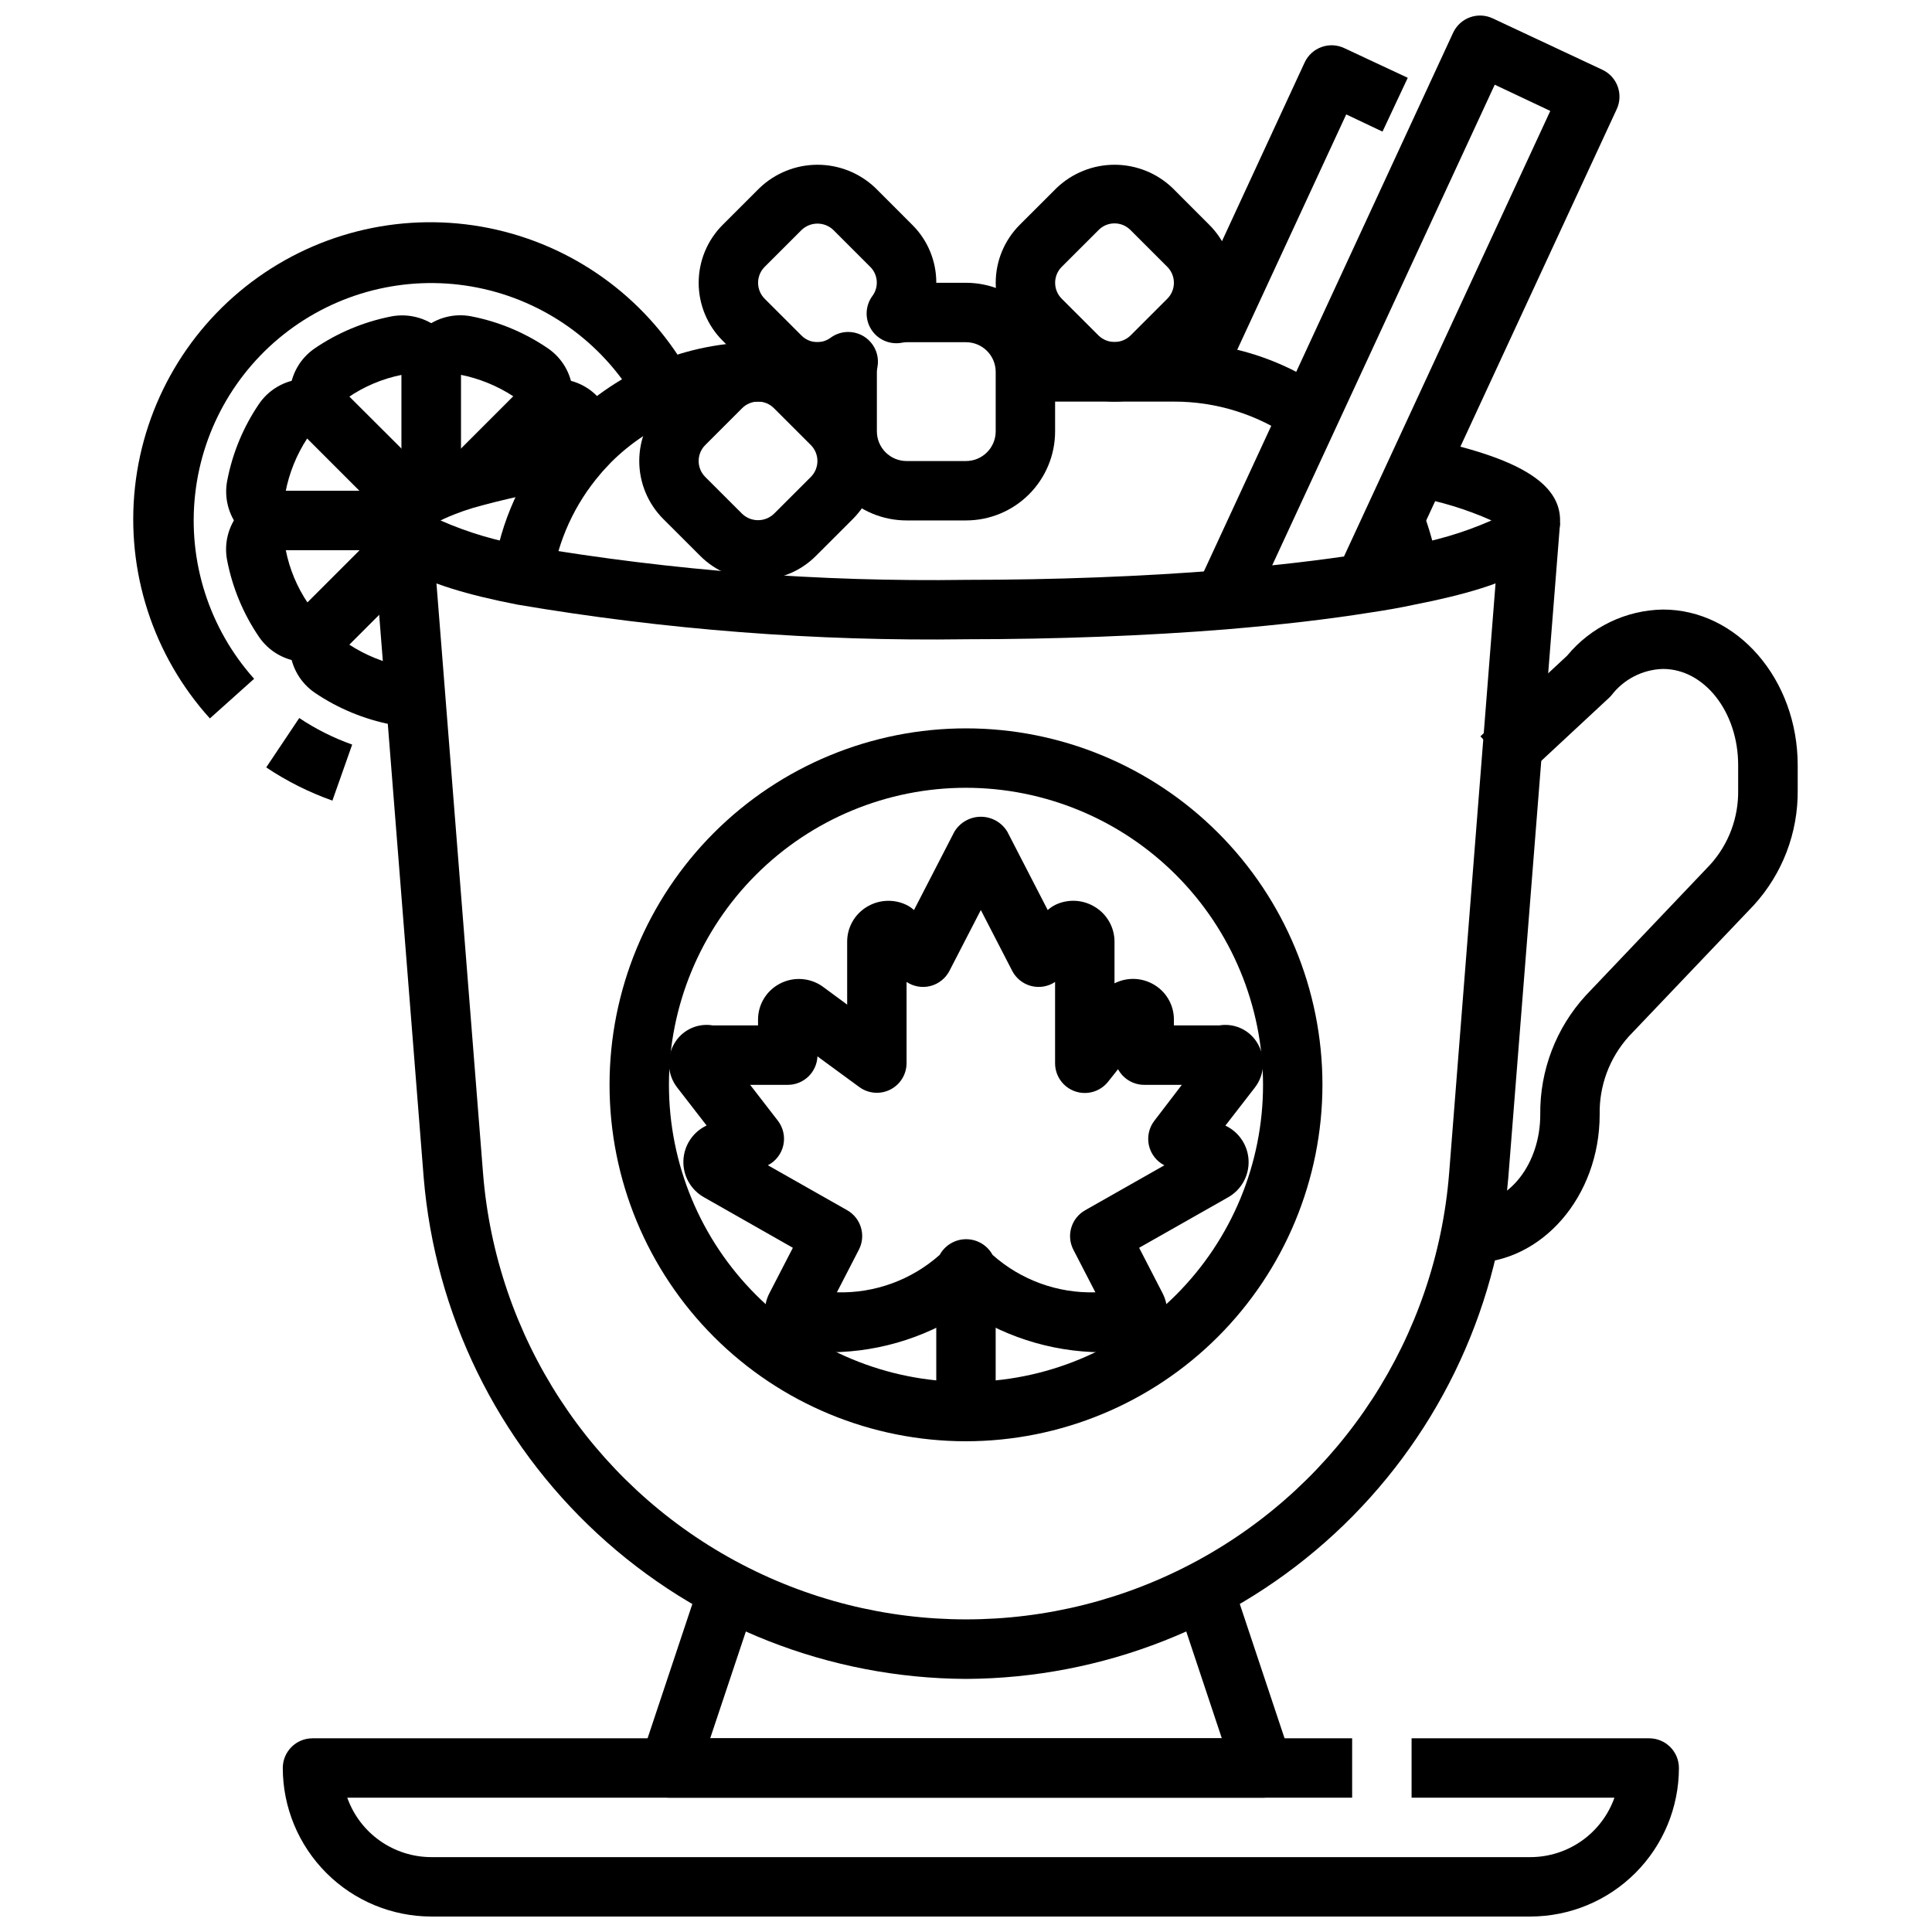 <?xml version="1.0" encoding="UTF-8"?>
<!-- Uploaded to: ICON Repo, www.iconrepo.com, Generator: ICON Repo Mixer Tools -->
<svg width="800px" height="800px" version="1.1" viewBox="144 144 512 512" xmlns="http://www.w3.org/2000/svg">
 <defs>
  <clipPath id="b">
   <path d="m461 148.09h113v158.91h-113z"/>
  </clipPath>
  <clipPath id="a">
   <path d="m218 604h371v47.902h-371z"/>
  </clipPath>
 </defs>
 <path d="m400 313.41c-39.867 0.566-79.699-2.516-119-9.203-26.93-5.258-38.438-11.934-38.438-22.285 0-5.953 4.188-10.895 12.445-14.703 4.148-1.906 8.465-3.43 12.895-4.543 9.148-2.453 18.445-4.328 27.828-5.621l2.305 15.57c-8.742 1.203-17.402 2.945-25.93 5.219-3.551 0.891-7.016 2.094-10.352 3.598-0.363 0.164-0.699 0.332-1.008 0.488 7.441 3.281 15.277 5.578 23.309 6.832 38.297 6.488 77.109 9.469 115.95 8.906 23.395 0 46.777-0.891 67.621-2.574 14.227-1.211 26.598-2.644 36.707-4.258 4.148-0.613 7.988-1.281 11.445-2.039v-0.004c8.094-1.258 15.984-3.566 23.48-6.871-6.715-3-13.781-5.148-21.035-6.383l3.148-15.422c24.957 5.164 36.07 11.887 36.07 21.805 0 10.352-11.508 17.027-38.484 22.293-3.613 0.789-7.801 1.527-12.234 2.18-10.547 1.684-22.938 3.148-37.785 4.394-21.301 1.715-45.129 2.621-68.934 2.621z"/>
 <path d="m400 588.93c-36.223-0.168-71.066-13.895-97.668-38.48-26.602-24.582-43.027-58.238-46.047-94.336l-13.727-173.57 15.742-1.242 13.707 173.58c3.434 43.332 28.555 81.984 66.762 102.72 38.203 20.734 84.301 20.734 122.51 0 38.203-20.734 63.324-59.387 66.758-102.72l13.66-173.58 15.742 1.242-13.727 173.57c-3.016 36.098-19.445 69.754-46.047 94.336-26.602 24.586-61.445 38.312-97.664 38.48z"/>
 <path d="m478.72 620.41h-157.44c-2.527 0-4.902-1.219-6.379-3.269-1.48-2.051-1.883-4.691-1.082-7.09l15.742-47.23 14.957 4.977-12.312 36.871h135.59l-12.281-36.871 14.957-4.977 15.742 47.23h0.004c0.801 2.406 0.395 5.051-1.094 7.102-1.484 2.055-3.867 3.266-6.402 3.258z"/>
 <path d="m533.82 478.72v-15.742c10.125 0 18.367-10.598 18.367-23.617h-0.004c-0.129-11.66 4.176-22.934 12.047-31.535l33.062-34.762v-0.004c4.844-5.394 7.465-12.426 7.336-19.68v-6.551c0.039-14.098-8.922-25.551-19.918-25.551-5.359 0.145-10.367 2.699-13.633 6.953-0.211 0.254-0.441 0.496-0.688 0.723l-23.34 21.703-10.723-11.523 22.996-21.387v-0.004c6.269-7.586 15.547-12.051 25.387-12.207 19.688 0 35.699 18.516 35.699 41.273v6.551-0.004c0.129 11.297-4.039 22.223-11.664 30.559l-33.109 34.762v0.004c-5.102 5.664-7.856 13.059-7.707 20.68 0 21.703-15.297 39.359-34.109 39.359z"/>
 <path d="m509.67 297.66c-0.684-4.477-1.875-8.855-3.551-13.062l14.625-5.856c2.121 5.32 3.621 10.867 4.481 16.531z"/>
 <path d="m290.33 297.61-15.57-2.25c1.914-13.148 7.5-25.496 16.113-35.613 0.789-1.07 1.969-2.297 3.148-3.543l0.738-0.789 0.004 0.004c13.301-13.281 31.332-20.738 50.129-20.727h23.617v15.742h-23.617c-14.559-0.004-28.531 5.746-38.871 15.996l-0.59 0.629c-0.789 0.859-1.621 1.684-2.363 2.606-6.793 7.93-11.207 17.617-12.738 27.945z"/>
 <path d="m486.49 260.27c-9.199-6.43-20.16-9.867-31.387-9.84h-39.359v-15.742h39.359c14.449-0.031 28.559 4.394 40.398 12.672z"/>
 <g clip-path="url(#b)">
  <path d="m475.4 306.23-14.297-6.606 68-146.97c0.887-1.898 2.492-3.363 4.465-4.074 1.969-0.707 4.141-0.602 6.035 0.297l29.055 13.617c3.918 1.84 5.613 6.5 3.793 10.43l-59.754 129-14.297-6.629 56.441-121.9-14.719-6.949z"/>
 </g>
 <path d="m467.63 245.86-14.289-6.613 36.414-78.719c0.891-1.895 2.492-3.356 4.461-4.062 1.965-0.711 4.137-0.609 6.027 0.285l16.824 7.871-6.691 14.258-9.613-4.559z"/>
 <g clip-path="url(#a)">
  <path d="m549.57 651.9h-291.27c-10.434-0.012-20.438-4.164-27.816-11.543s-11.531-17.383-11.543-27.816c0-4.348 3.523-7.871 7.871-7.871h275.52v15.742h-266.3c1.637 4.602 4.652 8.586 8.641 11.402 3.984 2.82 8.746 4.336 13.629 4.344h291.27c4.883-0.008 9.645-1.523 13.633-4.344 3.984-2.816 7.004-6.801 8.637-11.402h-53.758v-15.742h62.977c2.09 0 4.09 0.828 5.566 2.305 1.477 1.477 2.305 3.481 2.305 5.566-0.012 10.434-4.16 20.438-11.539 27.816-7.379 7.379-17.383 11.531-27.82 11.543z"/>
 </g>
 <path d="m400 525.95c-25.055 0-49.082-9.949-66.797-27.668-17.715-17.715-27.668-41.742-27.668-66.793 0-25.055 9.953-49.082 27.668-66.797s41.742-27.668 66.797-27.668c25.051 0 49.078 9.953 66.793 27.668 17.719 17.715 27.668 41.742 27.668 66.797-0.023 25.043-9.988 49.055-27.695 66.766-17.711 17.707-41.723 27.668-66.766 27.695zm0-173.18c-20.879 0-40.902 8.293-55.664 23.059-14.766 14.762-23.059 34.785-23.059 55.664 0 20.875 8.293 40.898 23.059 55.66 14.762 14.766 34.785 23.059 55.664 23.059 20.875 0 40.898-8.293 55.664-23.059 14.762-14.762 23.055-34.785 23.055-55.66-0.023-20.871-8.324-40.883-23.082-55.641-14.758-14.758-34.766-23.059-55.637-23.082z"/>
 <path d="m439.36 250.43c-5.758 0.016-11.285-2.273-15.344-6.359l-9.785-9.777c-4.066-4.074-6.356-9.594-6.356-15.352 0-5.758 2.289-11.277 6.356-15.352l9.785-9.777v0.004c4.137-3.953 9.633-6.156 15.352-6.156s11.215 2.203 15.352 6.156l9.766 9.773c4.07 4.074 6.356 9.594 6.356 15.352 0 5.758-2.285 11.277-6.356 15.352l-9.785 9.777h0.004c-4.062 4.086-9.586 6.375-15.344 6.359zm0-47.23c-1.582-0.008-3.098 0.625-4.211 1.746l-9.785 9.777c-2.324 2.332-2.324 6.106 0 8.438l9.785 9.777c2.356 2.254 6.066 2.254 8.422 0l9.785-9.777c2.32-2.332 2.32-6.106 0-8.438l-9.785-9.777c-1.113-1.121-2.629-1.754-4.211-1.746z"/>
 <path d="m344.89 297.66c-5.758 0.012-11.285-2.277-15.344-6.363l-9.785-9.777c-4.066-4.07-6.352-9.594-6.352-15.348 0-5.758 2.285-11.281 6.352-15.352l9.785-9.777c4.137-3.949 9.633-6.152 15.352-6.152s11.215 2.203 15.352 6.152l9.785 9.777c4.066 4.07 6.352 9.594 6.352 15.352 0 5.754-2.285 11.277-6.352 15.348l-9.785 9.777c-4.062 4.09-9.594 6.383-15.359 6.363zm0-47.23v-0.004c-1.582-0.004-3.098 0.625-4.211 1.746l-9.785 9.777c-2.324 2.336-2.324 6.106 0 8.441l9.785 9.777c2.356 2.25 6.066 2.25 8.422 0l9.785-9.777c2.32-2.336 2.32-6.106 0-8.441l-9.785-9.777c-1.113-1.121-2.629-1.75-4.211-1.746z"/>
 <path d="m400 281.92h-15.746c-6.262 0-12.27-2.488-16.699-6.918-4.43-4.426-6.918-10.434-6.918-16.699v-7.871h-0.07c-5.734 0-11.234-2.293-15.27-6.367l-9.785-9.77c-4.07-4.074-6.356-9.594-6.356-15.352 0-5.758 2.285-11.277 6.356-15.352l9.785-9.777v0.004c4.133-3.953 9.633-6.156 15.348-6.156 5.719 0 11.219 2.203 15.352 6.156l9.77 9.773c4.09 4.059 6.383 9.59 6.359 15.352h7.875c6.262 0 12.27 2.488 16.699 6.918 4.426 4.43 6.914 10.434 6.914 16.699v15.742c0 6.266-2.488 12.273-6.914 16.699-4.43 4.43-10.438 6.918-16.699 6.918zm-31.211-49.949h-0.004c2.328 0 4.535 1.027 6.031 2.805 1.496 1.781 2.133 4.133 1.73 6.422-0.094 0.449-0.148 0.906-0.164 1.363v15.742c0 2.09 0.828 4.09 2.305 5.566 1.477 1.477 3.481 2.309 5.566 2.309h15.746c2.086 0 4.09-0.832 5.566-2.309 1.477-1.477 2.305-3.477 2.305-5.566v-15.742c0-2.09-0.828-4.09-2.305-5.566-1.477-1.477-3.481-2.305-5.566-2.305h-15.746c-0.461 0.012-0.918 0.062-1.371 0.156-3.164 0.547-6.344-0.879-8.035-3.609s-1.555-6.215 0.348-8.805c1.75-2.348 1.512-5.629-0.559-7.699l-9.785-9.785c-2.356-2.254-6.07-2.254-8.426 0l-9.785 9.777c-2.32 2.332-2.32 6.106 0 8.438l9.785 9.777c2.074 2.07 5.352 2.309 7.699 0.559 1.352-0.992 2.984-1.527 4.66-1.527z"/>
 <path d="m199.62 334.39c-15.07-16.68-22.289-39.004-19.844-61.348s14.328-42.574 32.648-55.594c18.32-13.023 41.336-17.59 63.242-12.555 21.906 5.035 40.613 19.195 51.406 38.91l-13.809 7.574h0.004c-8.699-15.652-23.648-26.859-41.113-30.812-17.465-3.953-35.785-0.281-50.375 10.098-14.59 10.383-24.07 26.484-26.059 44.281-1.992 17.793 3.691 35.594 15.625 48.941z"/>
 <path d="m232.09 356.17c-6.191-2.191-12.086-5.148-17.539-8.801l8.754-13.082v-0.004c4.363 2.922 9.078 5.285 14.027 7.039z"/>
 <path d="m247.93 282.71-22.516-22.516h0.004c-3.34-3.332-5.019-7.977-4.574-12.676 0.402-4.512 2.797-8.609 6.531-11.176 6.117-4.168 13.012-7.051 20.273-8.48 4.508-0.871 9.172 0.312 12.711 3.238 3.676 3.004 5.809 7.5 5.812 12.246v30.703h-9.605zm2.496-39.359v-0.004c-5.074 1.016-9.895 3.047-14.168 5.969l14.168 13.816z"/>
 <path d="m275.52 275.83-11.133-11.133 15.664-15.664c3.336-3.348 7.996-5.023 12.699-4.562 4.523 0.41 8.625 2.82 11.188 6.57 1.438 2.043 2.68 4.215 3.715 6.488l-14.305 6.582c-0.656-1.426-1.445-2.781-2.359-4.055z"/>
 <path d="m250.43 289.79h-30.699c-4.773 0.004-9.293-2.137-12.312-5.832-2.906-3.519-4.078-8.156-3.195-12.633 1.395-7.266 4.262-14.172 8.422-20.289 2.559-3.746 6.66-6.156 11.18-6.562 4.699-0.461 9.355 1.211 12.688 4.555l22.578 22.523-8.66 8.637zm-25.008-29.621c-2.824 4.32-4.781 9.148-5.754 14.215l19.75-0.219z"/>
 <path d="m275.52 275.83-9.445-9.445 0.102 7.66h-15.746v-30.703c-0.008-4.754 2.129-9.258 5.809-12.262 3.535-2.938 8.199-4.125 12.707-3.238 7.266 1.426 14.164 4.312 20.277 8.488 3.738 2.562 6.133 6.656 6.535 11.168 0.441 4.695-1.234 9.344-4.574 12.676zm-9.645-32.551 0.188 19.742 13.988-13.988c-4.309-2.812-9.121-4.769-14.176-5.754z"/>
 <path d="m225.37 319.44c-0.496 0-1.008 0-1.512-0.07-4.531-0.406-8.645-2.816-11.211-6.574-4.172-6.121-7.047-13.031-8.453-20.301-0.871-4.469 0.305-9.09 3.203-12.598 3.019-3.707 7.551-5.856 12.336-5.848h30.699v14.641l6.117 6.117-19.996 19.996c-2.965 2.969-6.988 4.637-11.184 4.637zm-5.637-29.648c1.008 5.078 3.031 9.898 5.949 14.172l13.777-14.168z"/>
 <path d="m250.72 336.3c-0.969-0.004-1.934-0.094-2.883-0.266-7.312-1.406-14.262-4.285-20.426-8.457-3.754-2.57-6.16-6.68-6.566-11.207-0.445-4.699 1.238-9.352 4.582-12.684l19.988-19.988 11.133 11.133-19.996 19.996h-0.004c4.324 2.82 9.156 4.777 14.227 5.762l7.086 13.887h-0.004c-2.18 1.211-4.641 1.84-7.137 1.824z"/>
 <path d="m442.45 502.34h-4.086c-13.613 0.41-27.016-3.406-38.367-10.926-11.355 7.519-24.758 11.336-38.371 10.926h-4.086c-3.777 0.016-7.289-1.945-9.254-5.172-1.957-3.172-2.102-7.133-0.387-10.441l6.219-12.051-23.547-13.383c-3.496-1.957-5.606-5.711-5.461-9.719 0.145-4.008 2.516-7.598 6.148-9.301l-7.738-9.996c-2.816-3.566-3-8.547-0.457-12.312 2.168-3.215 6.016-4.863 9.84-4.219h11.988v-1.574c0.008-3.996 2.238-7.652 5.785-9.492 3.586-1.879 7.918-1.609 11.242 0.699l6.59 4.856v-16.664c-0.008-3.727 1.918-7.195 5.086-9.164 3.215-2.016 7.242-2.234 10.656-0.582 0.617 0.305 1.195 0.688 1.715 1.133l0.25 0.219 10.723-20.797 0.004 0.004c1.484-2.441 4.137-3.934 6.996-3.934s5.512 1.492 7 3.934l10.723 20.797 0.25-0.219v-0.004c0.516-0.445 1.09-0.824 1.699-1.133 3.414-1.664 7.441-1.445 10.652 0.582 3.172 1.969 5.098 5.434 5.094 9.164v11.023c3.141-1.594 6.859-1.566 9.973 0.078 3.547 1.84 5.769 5.504 5.769 9.5v1.574h12c3.82-0.641 7.664 1.012 9.832 4.227 2.543 3.762 2.371 8.738-0.434 12.312l-7.754 10.012c3.641 1.711 6.019 5.32 6.148 9.344 0.129 4.019-2.008 7.777-5.535 9.715l-23.473 13.32 6.211 12.035h-0.004c1.723 3.309 1.578 7.281-0.375 10.457-1.969 3.231-5.484 5.191-9.266 5.172zm-35.426-25.797c7.488 6.668 17.238 10.223 27.262 9.934l-5.84-11.305c-1.93-3.766-0.539-8.383 3.148-10.453l20.973-11.902h-0.004c-2.078-1.066-3.578-3.004-4.09-5.285-0.508-2.281 0.02-4.672 1.445-6.523l7.281-9.516h-9.973c-2.898 0-5.562-1.598-6.934-4.148l-2.637 3.32c-2.082 2.629-5.602 3.648-8.766 2.547-3.164-1.105-5.285-4.09-5.281-7.445v-21.543c-1.863 1.242-4.172 1.633-6.34 1.07-2.172-0.562-4-2.023-5.027-4.016l-8.312-16.113-8.312 16.113c-1.027 1.992-2.856 3.453-5.023 4.016-2.172 0.562-4.477 0.172-6.344-1.07v21.547-0.004c-0.016 2.965-1.691 5.668-4.34 6.996-2.644 1.328-5.816 1.059-8.199-0.695l-11.078-8.117c-0.176 4.219-3.648 7.547-7.871 7.543h-9.965l7.344 9.5c1.426 1.852 1.957 4.242 1.445 6.523-0.512 2.281-2.008 4.219-4.09 5.285l21.012 11.918c3.672 2.086 5.043 6.699 3.109 10.453l-5.832 11.305h-0.004c10.023 0.285 19.777-3.269 27.262-9.941 1.402-2.551 4.082-4.137 6.996-4.137 2.91 0 5.59 1.586 6.992 4.137z"/>
 <path d="m392.12 478.72h15.742v39.359h-15.742z"/>
</svg>